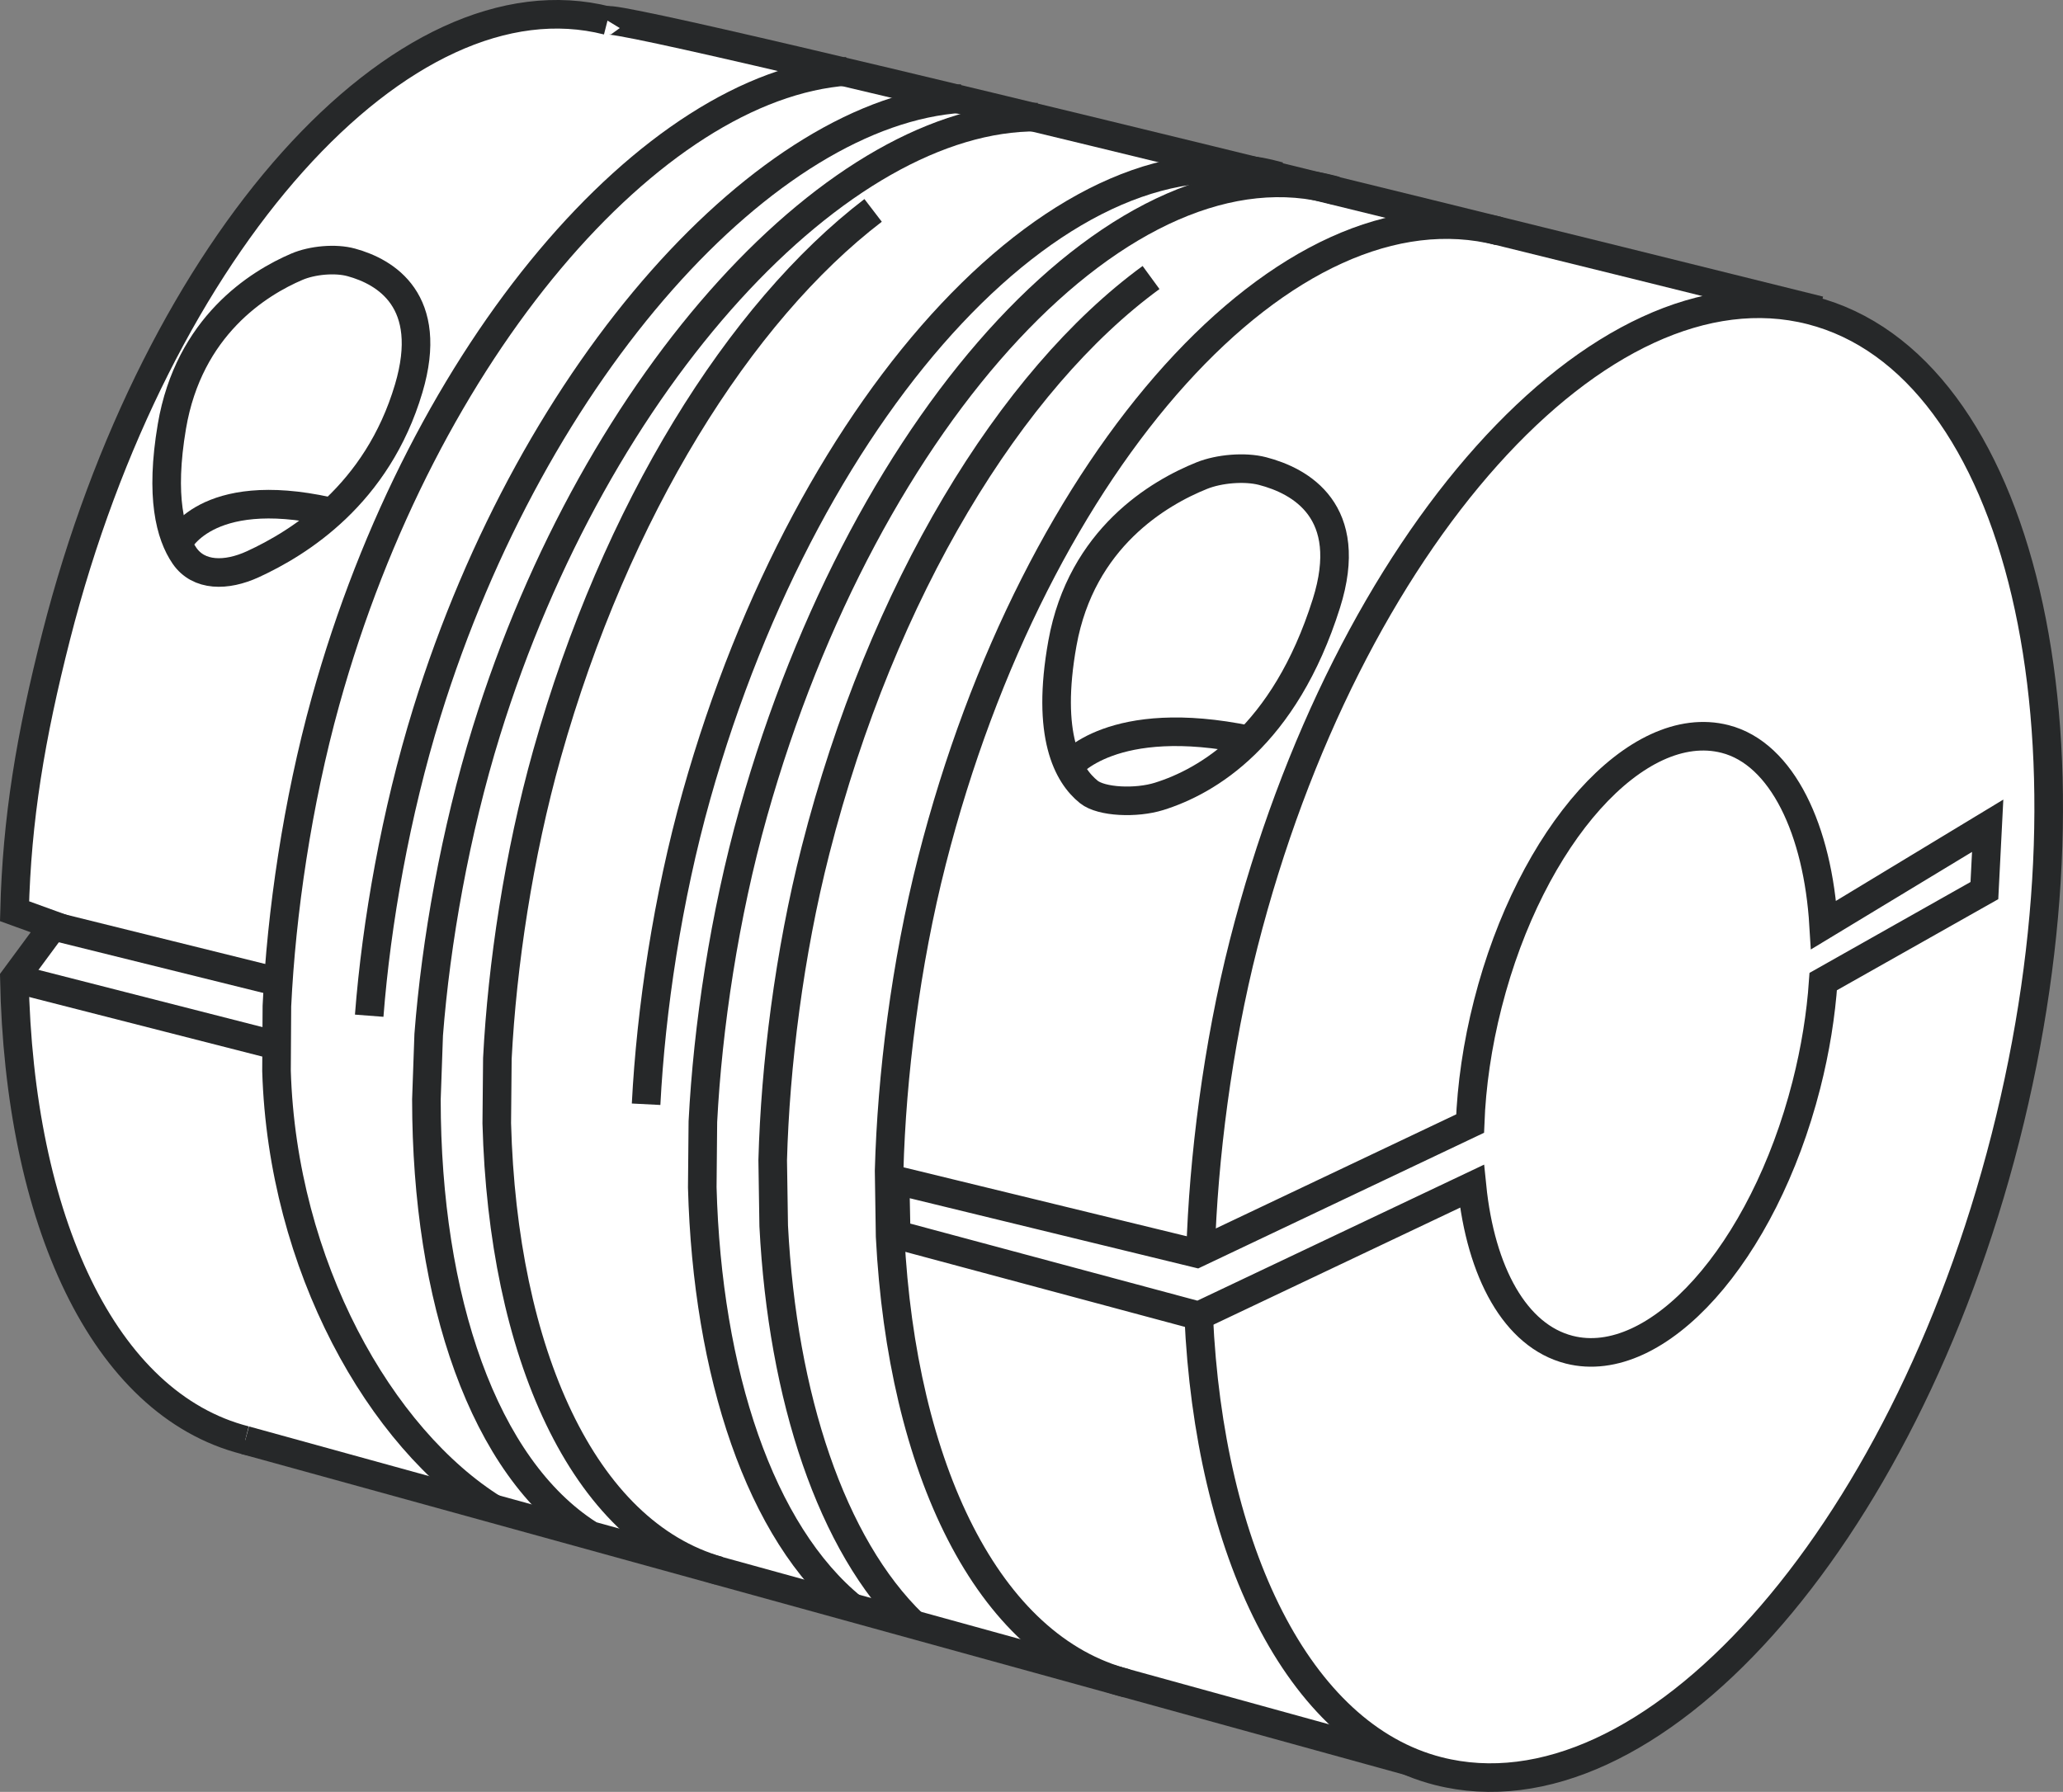 <?xml version="1.0" encoding="iso-8859-1"?>
<!-- Generator: Adobe Illustrator 27.9.1, SVG Export Plug-In . SVG Version: 6.00 Build 0)  -->
<svg version="1.1" id="image_1_" xmlns="http://www.w3.org/2000/svg" xmlns:xlink="http://www.w3.org/1999/xlink" x="0px" y="0px"
	 width="57.733px" height="50.156px" viewBox="0 0 57.733 50.156" enable-background="new 0 0 57.733 50.156"
	 xml:space="preserve">
<rect x="0" y="0" width="57.733" height="50.156" fill="#808080" stroke="none"/>
<path fill="#FFFFFF" stroke="#262829" stroke-width="0.8" d="M0.407,25.505c0.065-2.58,0.444-4.872,1.166-7.703
	C4.373,6.829,11.28-0.882,17.001,0.577s8.088,11.538,5.289,22.51S12.583,41.772,6.862,40.312
	c-3.973-1.014-6.329-6.184-6.46-12.924l1.097-1.487L0.407,25.505z"/>
<path fill="#FFFFFF" stroke="#262829" stroke-width="0.8" d="M17.001,0.577c0.179-0.295,33.531,8.016,33.531,8.016
	L40.099,49.481L6.862,40.312"/>
<path fill="#FFFFFF" stroke="#262829" stroke-width="0.8" d="M33.598,35.055c0.077-2.614,0.477-5.785,1.207-8.646
	c2.881-11.291,9.989-19.226,15.875-17.724s8.323,11.873,5.442,23.164s-9.989,19.226-15.875,17.724
	c-3.934-1.004-6.407-6.189-6.702-12.742"/>
<path fill="none" stroke="#262829" stroke-width="0.8" d="M31.524,47.114c-3.898-0.995-6.283-6.041-6.614-12.505
	l-0.028-1.839c0.071-2.64,0.46-5.781,1.199-8.677C28.962,12.803,36.07,4.969,41.957,6.471"/>
<path fill="none" stroke="#262829" stroke-width="0.8" d="M25.551,45.456c-2.281-2.202-3.654-6.353-3.899-11.143
	l-0.028-1.839c0.071-2.64,0.46-5.781,1.199-8.677c1.858-7.283,5.475-13.17,9.389-16.029"/>
<path fill="none" stroke="#262829" stroke-width="0.8" d="M23.864,45.01c-2.588-2.097-4.073-6.577-4.211-11.776
	l0.017-1.839c0.135-2.638,0.601-5.768,1.41-8.645c3.156-11.217,10.455-19.058,16.303-17.413"/>
<path fill="none" stroke="#262829" stroke-width="0.8" d="M18.081,30.908c0.135-2.638,0.601-5.768,1.41-8.645
	C22.647,11.046,29.946,3.287,35.794,4.932"/>
<path fill="none" stroke="#262829" stroke-width="0.8" d="M20.122,43.966c-3.822-1.075-6.05-6.14-6.22-12.526
	l0.017-1.815c0.134-2.603,0.593-5.693,1.392-8.532c1.919-6.821,5.39-12.347,9.123-15.204"/>
<path fill="none" stroke="#262829" stroke-width="0.8" d="M16.48,42.948c-2.941-1.876-4.544-6.582-4.547-12.171
	l0.064-1.814c0.201-2.599,0.742-5.676,1.614-8.492c3.083-9.955,9.911-17.235,15.427-17.193"/>
<path fill="none" stroke="#262829" stroke-width="0.8" d="M10.332,28.43c0.201-2.599,0.742-5.676,1.614-8.492
	c2.999-9.683,9.541-16.835,14.972-17.18"/>
<path fill="none" stroke="#262829" stroke-width="0.8" d="M13.823,42.24c-3.178-1.977-5.921-6.817-6.085-12.265
	l0.011-1.815c0.124-2.604,0.573-5.695,1.362-8.537c2.735-9.851,9.148-17.236,14.597-17.627"/>
<path fill="none" stroke="#262829" stroke-width="0.8" d="M41.141,31.449c0.04-1.062,0.201-2.197,0.497-3.355
	c1.204-4.721,4.176-8.038,6.637-7.41c1.607,0.41,2.598,2.563,2.759,5.208l4.591-2.779l-0.092,1.815
	l-4.51,2.546c-0.064,0.927-0.219,1.902-0.472,2.894c-1.204,4.721-4.176,8.038-6.637,7.41
	c-1.51-0.385-2.477-2.167-2.721-4.576l-7.646,3.628l-8.467-2.273l-0.031-1.53l8.439,2.055L41.141,31.449z"/>
<line fill="none" stroke="#262829" stroke-width="0.8" x1="0.403" y1="27.388" x2="7.752" y2="29.266"/>
<line fill="none" stroke="#262829" stroke-width="0.8" x1="1.576" y1="25.945" x2="7.752" y2="27.476"/>
<path fill="none" stroke="#262829" stroke-width="0.8" d="M33.634,13.312c-1.198,0.481-3.371,1.745-3.902,4.692
	c-0.464,2.579,0.151,3.692,0.739,4.163c0.353,0.283,1.325,0.324,1.966,0.124c1.347-0.42,3.507-1.673,4.682-5.401
	c0.815-2.585-0.724-3.429-1.788-3.705C34.833,13.056,34.114,13.119,33.634,13.312z"/>
<path fill="none" stroke="#262829" stroke-width="0.8" d="M29.915,21.447c0,0,1.196-1.533,5.047-0.734"/>
<path fill="none" stroke="#262829" stroke-width="0.8" d="M8.31,7.465c-1.075,0.459-3.024,1.663-3.5,4.471
	c-0.333,1.966-0.046,3.038,0.352,3.618c0.398,0.58,1.172,0.58,1.916,0.238c1.287-0.592,3.477-1.944,4.359-4.917
	c0.731-2.463-0.649-3.268-1.604-3.53C9.385,7.221,8.74,7.282,8.31,7.465z"/>
<path fill="none" stroke="#262829" stroke-width="0.8" d="M4.973,15.216c0,0,0.755-1.666,4.209-0.905"/>
<path fill="none" stroke="#262829" stroke-width="0.8" d="M32.932,7.28"/>
<path fill="#FFFFFF" stroke="#262829" stroke-width="0.8" d="M33.759,35.957"/>
<path fill="none" stroke="#262829" stroke-width="0.8" d="M27.032,2.744"/>
<path fill="none" stroke="#262829" stroke-width="0.8" d="M27.032,2.744"/>
</svg>
